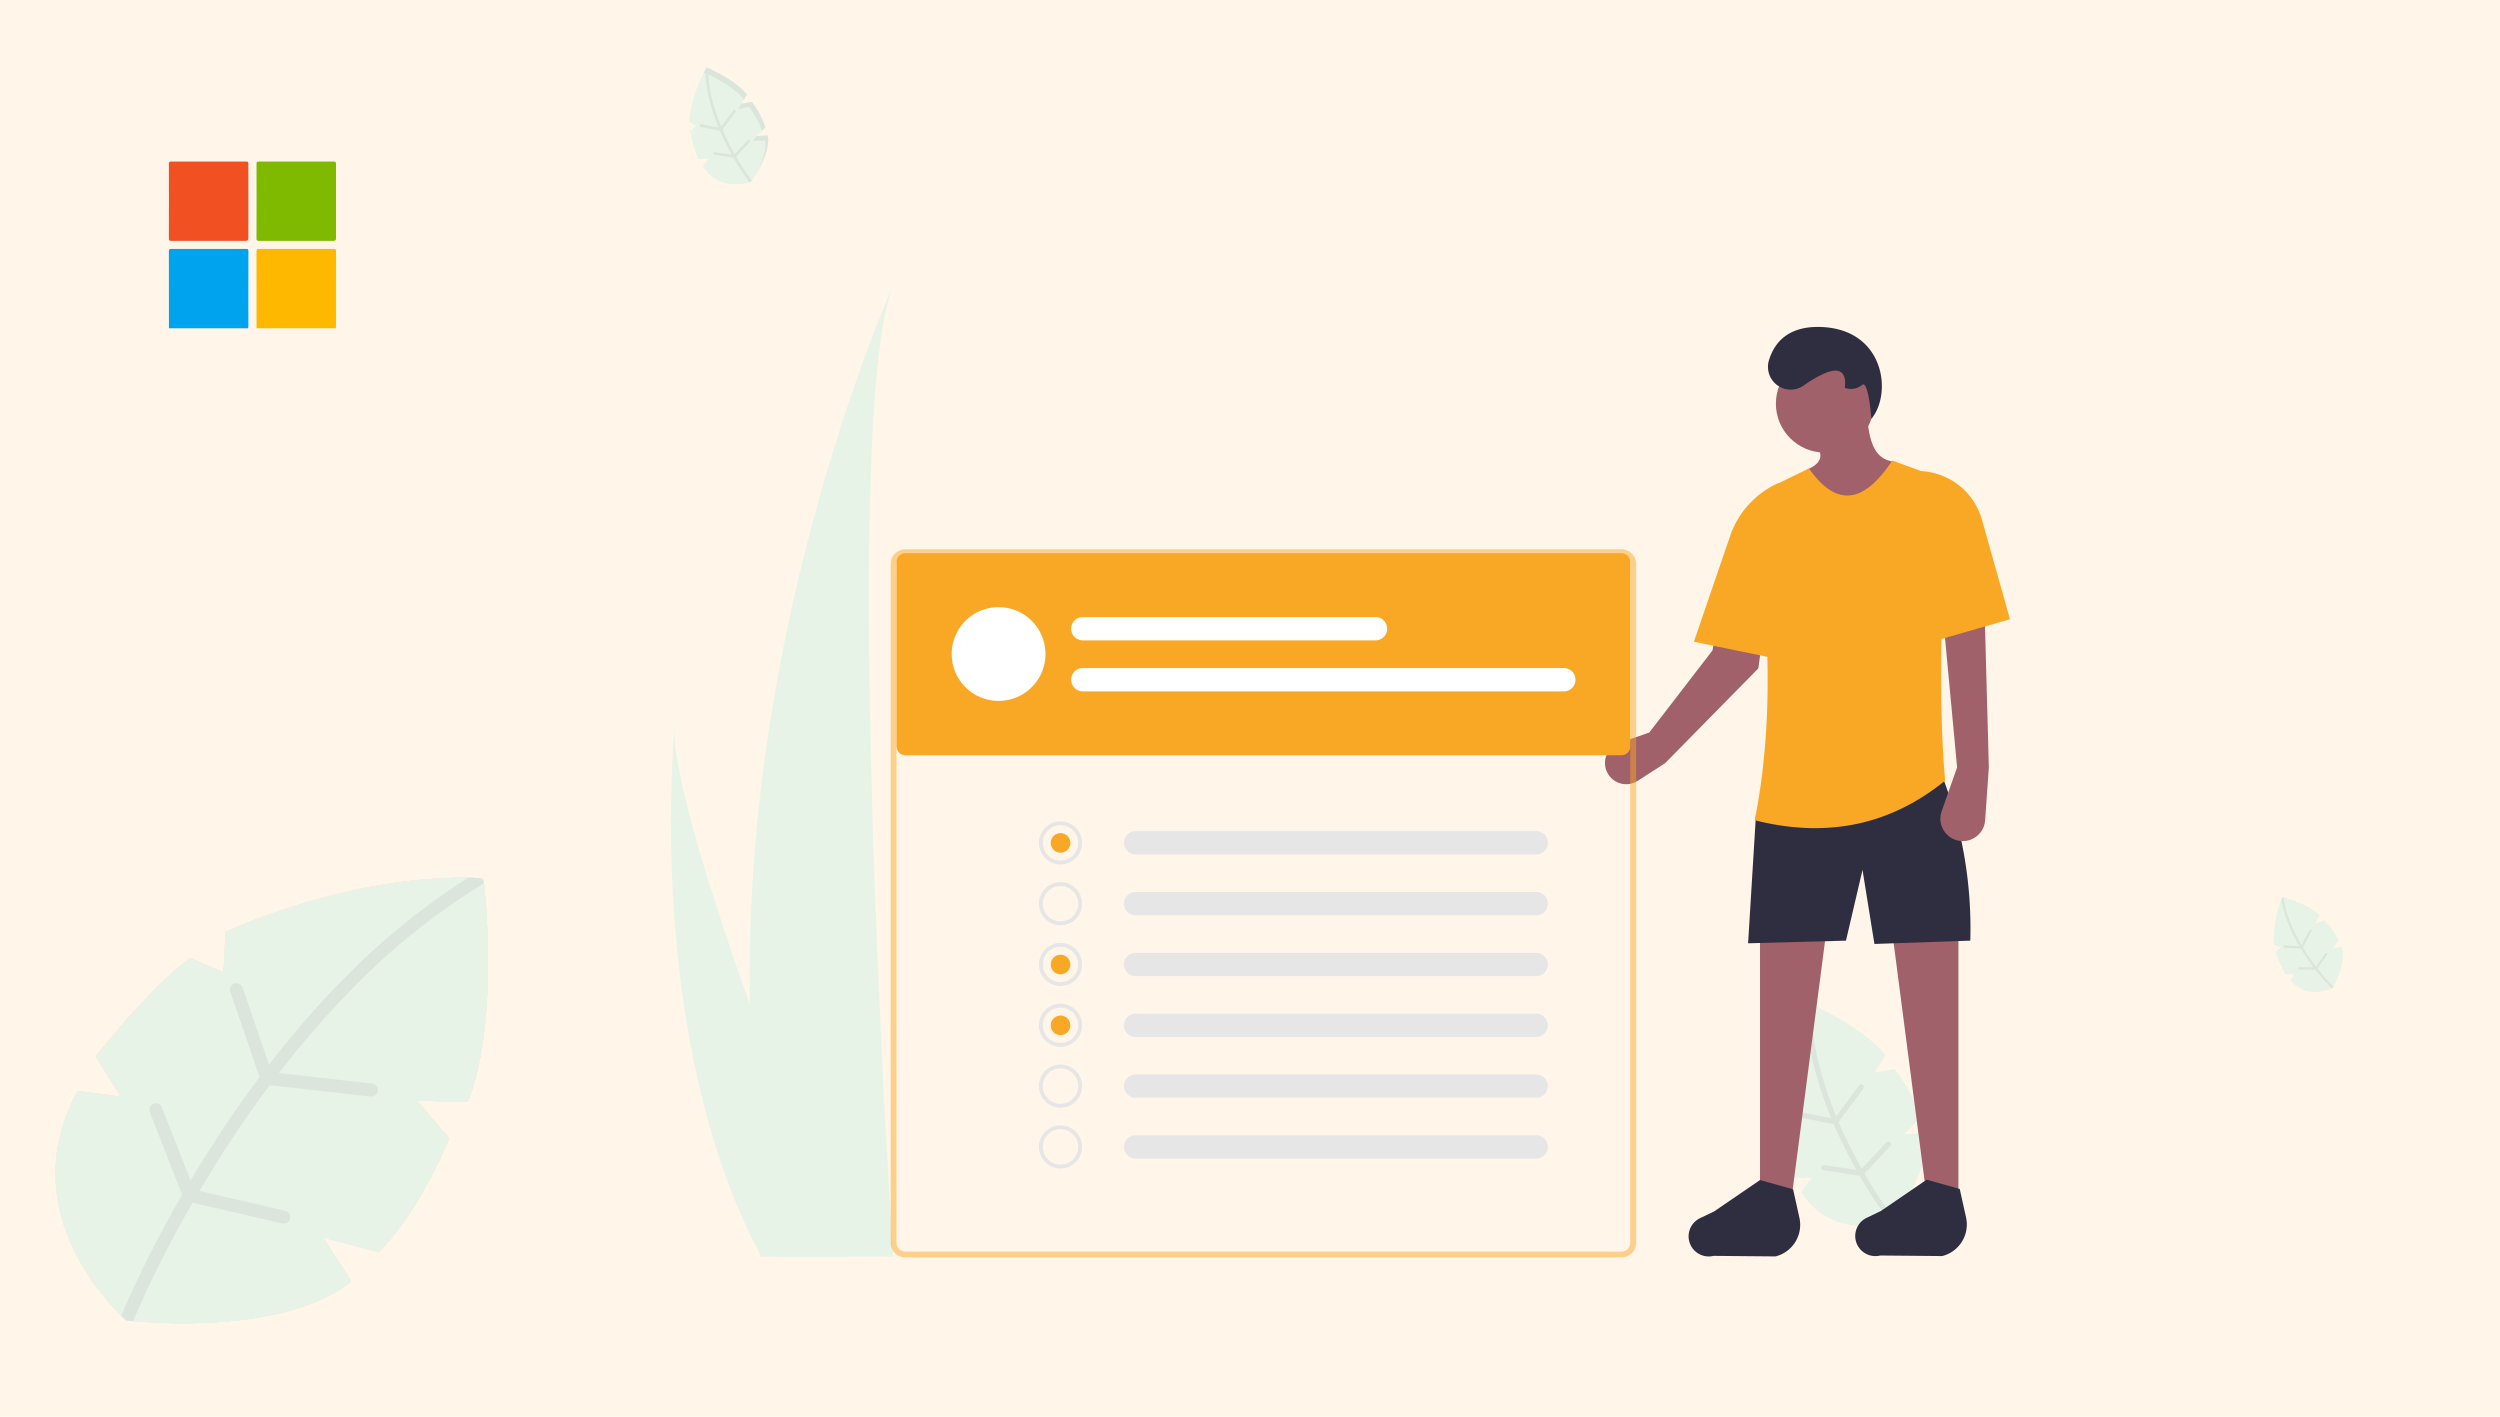 <?xml version="1.0" encoding="UTF-8"?> <svg xmlns="http://www.w3.org/2000/svg" width="450" height="255" viewBox="0 0 450 255"><g id="BI_AnalyticsMSBI_Support" data-name="BI &amp; AnalyticsMSBI Support" transform="translate(-1294 -5781)"><g id="Group_5048" data-name="Group 5048" transform="translate(56 5670)"><rect id="Rectangle_26" data-name="Rectangle 26" width="450" height="255" transform="translate(1238 111)" fill="#fff6e9"></rect><g id="leaf_2_" data-name="leaf (2)" transform="translate(1240.5 269)"><path id="Path_15379" data-name="Path 15379" d="M81.475,40.316l-8.925-.191,5.668,6.6a.311.311,0,0,1,.054.32C77.648,48.588,72.9,60,65.8,67.236a.315.315,0,0,1-.3.083l-9.854-2.582,4.941,7.68a.313.313,0,0,1-.07.417C47.487,82.953,20.237,79.67,20.237,79.67S-1.009,61.407,11.379,38.584a.314.314,0,0,1,.313-.162c.955.113,4.915.588,6.908.912a.313.313,0,0,0,.316-.475l-4.087-6.547a.311.311,0,0,1,.021-.361c1.259-1.559,10.784-13.245,16.836-17.413a.312.312,0,0,1,.3-.027l5.337,2.364a.313.313,0,0,0,.44-.271l.324-6.657a.311.311,0,0,1,.181-.269C40.392,8.7,61.829-.894,83.9.068a.7.7,0,0,1,.662.621c.425,3.864,2.523,25.734-2.79,39.427a.314.314,0,0,1-.3.2Z" transform="translate(0 0)" fill="#fee4cf"></path><path id="Path_15380" data-name="Path 15380" d="M81.479,40.322l-8.924-.191,5.668,6.6a.311.311,0,0,1,.054.32c-.624,1.548-5.369,12.961-12.47,20.195a.315.315,0,0,1-.3.083l-9.855-2.583,4.941,7.681a.314.314,0,0,1-.07.417C49.137,81.681,26.9,80.293,21.461,79.8c-.787-.072-1.221-.124-1.221-.124s-.343-.3-.917-.858C15.381,74.96.571,58.512,11.384,38.59a.315.315,0,0,1,.314-.163c.955.113,4.914.588,6.907.912a.313.313,0,0,0,.315-.475l-4.087-6.547a.311.311,0,0,1,.021-.361C16.113,30.4,25.639,18.712,31.691,14.544a.312.312,0,0,1,.3-.027l5.337,2.364a.314.314,0,0,0,.44-.271L38.1,9.953a.312.312,0,0,1,.181-.269c2.053-.946,22.184-9.956,43.48-9.67q1.072.012,2.147.06A.7.7,0,0,1,84.569.7c.011.1.022.208.034.33.493,4.646,2.354,25.752-2.824,39.1a.315.315,0,0,1-.3.2Z" transform="translate(-0.004 -0.006)" fill="#fee4cf"></path><g id="Group_4129" data-name="Group 4129" transform="translate(19.319 0.001)"><path id="Path_15381" data-name="Path 15381" d="M160.86,409.523l4.9,7.883a.314.314,0,0,1-.072.413c-7.23,5.618-18.843,7.107-27.747,7.319,9.054.211,23.948-.606,32.588-7.317a.313.313,0,0,0,.07-.417l-4.941-7.68-4.481-.677a.313.313,0,0,0-.313.475Z" transform="translate(-129.329 -344.988)" fill="#fee4cf"></path><path id="Path_15382" data-name="Path 15382" d="M360.577,256.745l5.224,6.078a.311.311,0,0,1,.053.32c-.6,1.487-5,12.066-11.631,19.308l3.7.97a.315.315,0,0,0,.3-.083c7.1-7.233,11.846-18.647,12.47-20.195a.311.311,0,0,0-.054-.32l-5.668-6.6h-4.162A.313.313,0,0,0,360.577,256.745Z" transform="translate(-311.745 -216.103)" fill="#fee4cf"></path><path id="Path_15383" data-name="Path 15383" d="M458.279.693a.7.7,0,0,0-.663-.623c-1.876-.082-3.747-.086-5.6-.027.253.008.505.016.758.027a.7.7,0,0,1,.664.622c.427,3.876,2.533,25.843-2.831,39.528l4.585.1a.314.314,0,0,0,.3-.2c5.313-13.692,3.216-35.559,2.79-39.426Z" transform="translate(-393.033 -0.003)" fill="#fee4cf"></path><path id="Path_15384" data-name="Path 15384" d="M128.092,37.082l-16.721-1.888A167.257,167.257,0,0,1,124.05,20.53a121.389,121.389,0,0,1,24.2-19.467c-.013-.122-.023-.232-.034-.33a.7.7,0,0,0-.663-.623q-1.074-.047-2.147-.06a125.391,125.391,0,0,0-23.062,18.861A169.524,169.524,0,0,0,109.577,33.67l-4.749-13.848a1.175,1.175,0,0,0-2.224.761l5.261,15.341q-3.78,5.046-7.374,10.526c-1.815,2.771-3.495,5.476-5.037,8.069L90.3,41.377a1.175,1.175,0,0,0-2.189.857L93.941,57.1a201.251,201.251,0,0,0-10.97,21.753c.574.562.917.858.917.858s.434.052,1.221.124a196.908,196.908,0,0,1,10.717-21.3l16.129,3.727a1.174,1.174,0,1,0,.53-2.288L97.064,56.412c1.644-2.787,3.452-5.714,5.422-8.718q3.521-5.371,7.232-10.322l18.11,2.044a1.175,1.175,0,1,0,.264-2.334Z" transform="translate(-82.971 -0.043)" fill="#fed4b3"></path></g></g><g id="leaf_2_2" data-name="leaf (2)" transform="translate(1240.5 269)"><path id="Path_15379-2" data-name="Path 15379" d="M81.475,40.316l-8.925-.191,5.668,6.6a.311.311,0,0,1,.054.32C77.648,48.588,72.9,60,65.8,67.236a.315.315,0,0,1-.3.083l-9.854-2.582,4.941,7.68a.313.313,0,0,1-.07.417C47.487,82.953,20.237,79.67,20.237,79.67S-1.009,61.407,11.379,38.584a.314.314,0,0,1,.313-.162c.955.113,4.915.588,6.908.912a.313.313,0,0,0,.316-.475l-4.087-6.547a.311.311,0,0,1,.021-.361c1.259-1.559,10.784-13.245,16.836-17.413a.312.312,0,0,1,.3-.027l5.337,2.364a.313.313,0,0,0,.44-.271l.324-6.657a.311.311,0,0,1,.181-.269C40.392,8.7,61.829-.894,83.9.068a.7.7,0,0,1,.662.621c.425,3.864,2.523,25.734-2.79,39.427a.314.314,0,0,1-.3.2Z" transform="translate(0 0)" fill="#fee4cf"></path><path id="Path_15380-2" data-name="Path 15380" d="M81.479,40.322l-8.924-.191,5.668,6.6a.311.311,0,0,1,.054.32c-.624,1.548-5.369,12.961-12.47,20.195a.315.315,0,0,1-.3.083l-9.855-2.583,4.941,7.681a.314.314,0,0,1-.07.417C49.137,81.681,26.9,80.293,21.461,79.8c-.787-.072-1.221-.124-1.221-.124s-.343-.3-.917-.858C15.381,74.96.571,58.512,11.384,38.59a.315.315,0,0,1,.314-.163c.955.113,4.914.588,6.907.912a.313.313,0,0,0,.315-.475l-4.087-6.547a.311.311,0,0,1,.021-.361C16.113,30.4,25.639,18.712,31.691,14.544a.312.312,0,0,1,.3-.027l5.337,2.364a.314.314,0,0,0,.44-.271L38.1,9.953a.312.312,0,0,1,.181-.269c2.053-.946,22.184-9.956,43.48-9.67q1.072.012,2.147.06A.7.7,0,0,1,84.569.7c.011.1.022.208.034.33.493,4.646,2.354,25.752-2.824,39.1a.315.315,0,0,1-.3.2Z" transform="translate(-0.004 -0.006)" fill="#fee4cf"></path><g id="Group_4129-2" data-name="Group 4129" transform="translate(19.319 0.001)"><path id="Path_15381-2" data-name="Path 15381" d="M160.86,409.523l4.9,7.883a.314.314,0,0,1-.072.413c-7.23,5.618-18.843,7.107-27.747,7.319,9.054.211,23.948-.606,32.588-7.317a.313.313,0,0,0,.07-.417l-4.941-7.68-4.481-.677a.313.313,0,0,0-.313.475Z" transform="translate(-129.329 -344.988)" fill="#fee4cf"></path><path id="Path_15382-2" data-name="Path 15382" d="M360.577,256.745l5.224,6.078a.311.311,0,0,1,.053.32c-.6,1.487-5,12.066-11.631,19.308l3.7.97a.315.315,0,0,0,.3-.083c7.1-7.233,11.846-18.647,12.47-20.195a.311.311,0,0,0-.054-.32l-5.668-6.6h-4.162A.313.313,0,0,0,360.577,256.745Z" transform="translate(-311.745 -216.103)" fill="#fee4cf"></path><path id="Path_15383-2" data-name="Path 15383" d="M458.279.693a.7.7,0,0,0-.663-.623c-1.876-.082-3.747-.086-5.6-.027.253.008.505.016.758.027a.7.7,0,0,1,.664.622c.427,3.876,2.533,25.843-2.831,39.528l4.585.1a.314.314,0,0,0,.3-.2c5.313-13.692,3.216-35.559,2.79-39.426Z" transform="translate(-393.033 -0.003)" fill="#fee4cf"></path><path id="Path_15384-2" data-name="Path 15384" d="M128.092,37.082l-16.721-1.888A167.257,167.257,0,0,1,124.05,20.53a121.389,121.389,0,0,1,24.2-19.467c-.013-.122-.023-.232-.034-.33a.7.7,0,0,0-.663-.623q-1.074-.047-2.147-.06a125.391,125.391,0,0,0-23.062,18.861A169.524,169.524,0,0,0,109.577,33.67l-4.749-13.848a1.175,1.175,0,0,0-2.224.761l5.261,15.341q-3.78,5.046-7.374,10.526c-1.815,2.771-3.495,5.476-5.037,8.069L90.3,41.377a1.175,1.175,0,0,0-2.189.857L93.941,57.1a201.251,201.251,0,0,0-10.97,21.753c.574.562.917.858.917.858s.434.052,1.221.124a196.908,196.908,0,0,1,10.717-21.3l16.129,3.727a1.174,1.174,0,1,0,.53-2.288L97.064,56.412c1.644-2.787,3.452-5.714,5.422-8.718q3.521-5.371,7.232-10.322l18.11,2.044a1.175,1.175,0,1,0,.264-2.334Z" transform="translate(-82.971 -0.043)" fill="#fed4b3"></path></g></g><g id="leaf_2_3" data-name="leaf (2)" transform="translate(1240.5 269)"><path id="Path_15379-3" data-name="Path 15379" d="M81.475,40.316l-8.925-.191,5.668,6.6a.311.311,0,0,1,.054.32C77.648,48.588,72.9,60,65.8,67.236a.315.315,0,0,1-.3.083l-9.854-2.582,4.941,7.68a.313.313,0,0,1-.07.417C47.487,82.953,20.237,79.67,20.237,79.67S-1.009,61.407,11.379,38.584a.314.314,0,0,1,.313-.162c.955.113,4.915.588,6.908.912a.313.313,0,0,0,.316-.475l-4.087-6.547a.311.311,0,0,1,.021-.361c1.259-1.559,10.784-13.245,16.836-17.413a.312.312,0,0,1,.3-.027l5.337,2.364a.313.313,0,0,0,.44-.271l.324-6.657a.311.311,0,0,1,.181-.269C40.392,8.7,61.829-.894,83.9.068a.7.7,0,0,1,.662.621c.425,3.864,2.523,25.734-2.79,39.427a.314.314,0,0,1-.3.2Z" transform="translate(0 0)" fill="#e8f3e8"></path><path id="Path_15380-3" data-name="Path 15380" d="M81.479,40.322l-8.924-.191,5.668,6.6a.311.311,0,0,1,.054.32c-.624,1.548-5.369,12.961-12.47,20.195a.315.315,0,0,1-.3.083l-9.855-2.583,4.941,7.681a.314.314,0,0,1-.07.417C49.137,81.681,26.9,80.293,21.461,79.8c-.787-.072-1.221-.124-1.221-.124s-.343-.3-.917-.858C15.381,74.96.571,58.512,11.384,38.59a.315.315,0,0,1,.314-.163c.955.113,4.914.588,6.907.912a.313.313,0,0,0,.315-.475l-4.087-6.547a.311.311,0,0,1,.021-.361C16.113,30.4,25.639,18.712,31.691,14.544a.312.312,0,0,1,.3-.027l5.337,2.364a.314.314,0,0,0,.44-.271L38.1,9.953a.312.312,0,0,1,.181-.269c2.053-.946,22.184-9.956,43.48-9.67q1.072.012,2.147.06A.7.7,0,0,1,84.569.7c.011.1.022.208.034.33.493,4.646,2.354,25.752-2.824,39.1a.315.315,0,0,1-.3.2Z" transform="translate(-0.004 -0.006)" fill="#e8f3e8"></path><g id="Group_4129-3" data-name="Group 4129" transform="translate(19.319 0.001)"><path id="Path_15381-3" data-name="Path 15381" d="M160.86,409.523l4.9,7.883a.314.314,0,0,1-.072.413c-7.23,5.618-18.843,7.107-27.747,7.319,9.054.211,23.948-.606,32.588-7.317a.313.313,0,0,0,.07-.417l-4.941-7.68-4.481-.677a.313.313,0,0,0-.313.475Z" transform="translate(-129.329 -344.988)" fill="#e8f3e8"></path><path id="Path_15382-3" data-name="Path 15382" d="M360.577,256.745l5.224,6.078a.311.311,0,0,1,.053.32c-.6,1.487-5,12.066-11.631,19.308l3.7.97a.315.315,0,0,0,.3-.083c7.1-7.233,11.846-18.647,12.47-20.195a.311.311,0,0,0-.054-.32l-5.668-6.6h-4.162A.313.313,0,0,0,360.577,256.745Z" transform="translate(-311.745 -216.103)" fill="#e8f3e8"></path><path id="Path_15383-3" data-name="Path 15383" d="M458.279.693a.7.7,0,0,0-.663-.623c-1.876-.082-3.747-.086-5.6-.027.253.008.505.016.758.027a.7.7,0,0,1,.664.622c.427,3.876,2.533,25.843-2.831,39.528l4.585.1a.314.314,0,0,0,.3-.2c5.313-13.692,3.216-35.559,2.79-39.426Z" transform="translate(-393.033 -0.003)" fill="#e8f3e8"></path><path id="Path_15384-3" data-name="Path 15384" d="M128.092,37.082l-16.721-1.888A167.257,167.257,0,0,1,124.05,20.53a121.389,121.389,0,0,1,24.2-19.467c-.013-.122-.023-.232-.034-.33a.7.7,0,0,0-.663-.623q-1.074-.047-2.147-.06a125.391,125.391,0,0,0-23.062,18.861A169.524,169.524,0,0,0,109.577,33.67l-4.749-13.848a1.175,1.175,0,0,0-2.224.761l5.261,15.341q-3.78,5.046-7.374,10.526c-1.815,2.771-3.495,5.476-5.037,8.069L90.3,41.377a1.175,1.175,0,0,0-2.189.857L93.941,57.1a201.251,201.251,0,0,0-10.97,21.753c.574.562.917.858.917.858s.434.052,1.221.124a196.908,196.908,0,0,1,10.717-21.3l16.129,3.727a1.174,1.174,0,1,0,.53-2.288L97.064,56.412c1.644-2.787,3.452-5.714,5.422-8.718q3.521-5.371,7.232-10.322l18.11,2.044a1.175,1.175,0,1,0,.264-2.334Z" transform="translate(-82.971 -0.043)" fill="#dce5dc"></path></g></g><g id="leaf_2_4" data-name="leaf (2)" transform="translate(1640.761 292.457) rotate(-68)"><path id="Path_15379-4" data-name="Path 15379" d="M20.992,7.353l-1.628-.035,1.034,1.2a.057.057,0,0,1,.01.058,12.744,12.744,0,0,1-2.274,3.683.057.057,0,0,1-.056.015l-1.8-.471.9,1.4a.057.057,0,0,1-.013.076c-2.376,1.846-7.346,1.247-7.346,1.247S5.948,11.2,8.208,7.037a.057.057,0,0,1,.057-.03c.174.021.9.107,1.26.166a.057.057,0,0,0,.058-.087L8.837,5.893a.057.057,0,0,1,0-.066,21.331,21.331,0,0,1,3.071-3.176.057.057,0,0,1,.055,0l.973.431a.057.057,0,0,0,.08-.049l.059-1.214a.057.057,0,0,1,.033-.049A20.166,20.166,0,0,1,21.435.013a.127.127,0,0,1,.121.113c.078.7.46,4.694-.509,7.191a.057.057,0,0,1-.055.036Z" transform="translate(0 0)" fill="#e8f3e8"></path><path id="Path_15380-4" data-name="Path 15380" d="M21,7.36l-1.628-.035,1.034,1.2a.057.057,0,0,1,.01.058,12.75,12.75,0,0,1-2.274,3.683.057.057,0,0,1-.056.015l-1.8-.471.9,1.4a.057.057,0,0,1-.013.076C15.1,14.9,11.042,14.65,10.05,14.56c-.144-.013-.223-.023-.223-.023s-.063-.054-.167-.157c-.719-.7-3.42-3.7-1.448-7.337a.057.057,0,0,1,.057-.03c.174.021.9.107,1.26.166a.057.057,0,0,0,.058-.087L8.841,5.9a.057.057,0,0,1,0-.066,21.336,21.336,0,0,1,3.071-3.176.057.057,0,0,1,.055,0l.973.431a.057.057,0,0,0,.08-.049l.059-1.214a.057.057,0,0,1,.033-.049A20.461,20.461,0,0,1,21.048.008q.2,0,.392.011a.127.127,0,0,1,.121.114c0,.018,0,.038.006.06.09.847.429,4.7-.515,7.13A.057.057,0,0,1,21,7.36Z" transform="translate(-0.004 -0.007)" fill="#e8f3e8"></path><g id="Group_4129-4" data-name="Group 4129" transform="translate(9.656 0)"><path id="Path_15381-4" data-name="Path 15381" d="M142.118,409.131l.893,1.438a.057.057,0,0,1-.013.075,9.047,9.047,0,0,1-5.061,1.335c1.651.038,4.368-.111,5.944-1.334a.057.057,0,0,0,.013-.076l-.9-1.4-.817-.123A.057.057,0,0,0,142.118,409.131Z" transform="translate(-136.367 -397.361)" fill="#e8f3e8"></path><path id="Path_15382-4" data-name="Path 15382" d="M355.382,256.322l.953,1.109a.057.057,0,0,1,.01.058,13.124,13.124,0,0,1-2.121,3.522l.675.177a.057.057,0,0,0,.056-.015,12.744,12.744,0,0,0,2.274-3.683.057.057,0,0,0-.01-.058l-1.034-1.2h-.759A.057.057,0,0,0,355.382,256.322Z" transform="translate(-346.476 -248.91)" fill="#e8f3e8"></path><path id="Path_15383-4" data-name="Path 15383" d="M452,.129a.128.128,0,0,0-.121-.114c-.342-.015-.683-.016-1.022,0l.138,0a.127.127,0,0,1,.121.113c.078.707.462,4.713-.516,7.209l.836.018a.057.057,0,0,0,.055-.036c.969-2.5.587-6.485.509-7.191Z" transform="translate(-440.104 -0.003)" fill="#e8f3e8"></path><path id="Path_15384-4" data-name="Path 15384" d="M91.2,6.8l-3.05-.344a30.506,30.506,0,0,1,2.313-2.675A22.14,22.14,0,0,1,94.877.235c0-.022,0-.042-.006-.06A.127.127,0,0,0,94.75.061q-.2-.009-.392-.011a22.87,22.87,0,0,0-4.206,3.44,30.919,30.919,0,0,0-2.329,2.692l-.866-2.526a.214.214,0,0,0-.406.139l.959,2.8q-.689.92-1.345,1.92c-.331.505-.637,1-.919,1.472l-.94-2.4a.214.214,0,0,0-.4.156l1.063,2.712a36.7,36.7,0,0,0-2,3.967c.1.1.167.157.167.157s.079.009.223.023a35.914,35.914,0,0,1,1.955-3.885l2.942.68a.214.214,0,1,0,.1-.417l-2.813-.65c.3-.508.63-1.042.989-1.59q.642-.98,1.319-1.883l3.3.373A.214.214,0,1,0,91.2,6.8Z" transform="translate(-82.971 -0.049)" fill="#dce5dc"></path></g></g><g id="leaf_2_5" data-name="leaf (2)" transform="translate(1544.017 325.518) rotate(-60)"><path id="Path_15379-5" data-name="Path 15379" d="M37.874,16.554l-3.665-.078,2.327,2.708a.128.128,0,0,1,.022.131,28.69,28.69,0,0,1-5.12,8.292.129.129,0,0,1-.125.034l-4.046-1.06L29.3,29.734a.129.129,0,0,1-.029.171C23.919,34.06,12.73,32.713,12.73,32.713s-8.723-7.5-3.637-16.87a.129.129,0,0,1,.129-.067c.392.046,2.018.241,2.836.374a.129.129,0,0,0,.13-.2l-1.678-2.688a.128.128,0,0,1,.009-.148c.517-.64,4.428-5.438,6.913-7.15a.128.128,0,0,1,.125-.011l2.191.971a.129.129,0,0,0,.181-.111l.133-2.733a.128.128,0,0,1,.074-.11c.87-.4,9.672-4.341,18.736-3.946a.286.286,0,0,1,.272.255C39.318,1.87,40.179,10.849,38,16.472a.129.129,0,0,1-.123.082Z" transform="translate(0 0)" fill="#e8f3e8"></path><path id="Path_15380-5" data-name="Path 15380" d="M37.878,16.561l-3.664-.078,2.327,2.708a.128.128,0,0,1,.022.131,28.7,28.7,0,0,1-5.12,8.292.129.129,0,0,1-.125.034l-4.046-1.061L29.3,29.741a.129.129,0,0,1-.029.171c-4.673,3.63-13.8,3.06-16.037,2.858-.323-.03-.5-.051-.5-.051s-.141-.122-.376-.352c-1.619-1.584-7.7-8.338-3.26-16.518a.129.129,0,0,1,.129-.067c.392.047,2.018.242,2.836.374a.129.129,0,0,0,.13-.2l-1.678-2.688a.128.128,0,0,1,.009-.148c.517-.64,4.428-5.438,6.913-7.149a.128.128,0,0,1,.125-.011l2.191.971a.129.129,0,0,0,.181-.111l.133-2.733a.128.128,0,0,1,.074-.11c.843-.388,9.109-4.088,17.853-3.97q.44,0,.882.024a.287.287,0,0,1,.272.256c0,.041.009.086.014.136.2,1.908.967,10.574-1.16,16.053a.129.129,0,0,1-.123.082Z" transform="translate(-0.004 -0.007)" fill="#e8f3e8"></path><g id="Group_4129-5" data-name="Group 4129" transform="translate(12.353 0)"><path id="Path_15381-5" data-name="Path 15381" d="M147.349,409.241l2.011,3.237a.129.129,0,0,1-.03.17c-2.969,2.307-7.737,2.918-11.393,3.005,3.717.087,9.833-.249,13.38-3a.129.129,0,0,0,.029-.171l-2.029-3.153-1.84-.278a.129.129,0,0,0-.129.2Z" transform="translate(-134.403 -382.743)" fill="#e8f3e8"></path><path id="Path_15382-5" data-name="Path 15382" d="M356.832,256.44l2.145,2.5a.128.128,0,0,1,.022.131A29.546,29.546,0,0,1,354.223,267l1.52.4a.129.129,0,0,0,.125-.034,28.688,28.688,0,0,0,5.12-8.292.128.128,0,0,0-.022-.131l-2.327-2.708h-1.709A.129.129,0,0,0,356.832,256.44Z" transform="translate(-336.782 -239.753)" fill="#e8f3e8"></path><path id="Path_15383-5" data-name="Path 15383" d="M453.755.287a.287.287,0,0,0-.272-.256c-.77-.034-1.539-.035-2.3-.011l.311.011a.287.287,0,0,1,.272.255c.175,1.591,1.04,10.611-1.162,16.23l1.883.04a.129.129,0,0,0,.123-.082c2.181-5.622,1.32-14.6,1.146-16.188Z" transform="translate(-426.965 -0.003)" fill="#e8f3e8"></path><path id="Path_15384-5" data-name="Path 15384" d="M101.5,15.255l-6.866-.775a68.672,68.672,0,0,1,5.206-6.021A49.842,49.842,0,0,1,109.775.466c-.005-.05-.01-.1-.014-.136a.287.287,0,0,0-.272-.256q-.441-.019-.882-.024a51.484,51.484,0,0,0-9.469,7.744,69.6,69.6,0,0,0-5.242,6.06l-1.95-5.686a.483.483,0,0,0-.913.313l2.16,6.3Q91.64,16.852,90.164,19.1c-.745,1.138-1.435,2.248-2.068,3.313l-2.116-5.4a.483.483,0,0,0-.9.352l2.394,6.1a82.635,82.635,0,0,0-4.5,8.932c.236.231.376.352.376.352s.178.021.5.051a80.849,80.849,0,0,1,4.4-8.746l6.623,1.53a.482.482,0,1,0,.218-.94l-6.332-1.463c.675-1.144,1.417-2.346,2.226-3.58q1.446-2.205,2.969-4.238l7.436.839a.482.482,0,1,0,.108-.958Z" transform="translate(-82.971 -0.047)" fill="#dce5dc"></path></g></g><g id="leaf_2_6" data-name="leaf (2)" transform="translate(1353.195 144) rotate(-60)"><path id="Path_15379-6" data-name="Path 15379" d="M23.42,8.676,21.5,8.635l1.22,1.419a.067.067,0,0,1,.012.069,15.037,15.037,0,0,1-2.683,4.346.068.068,0,0,1-.066.018l-2.121-.556,1.063,1.653a.067.067,0,0,1-.015.09c-2.8,2.178-8.668,1.471-8.668,1.471S5.669,13.215,8.335,8.3A.068.068,0,0,1,8.4,8.269c.205.024,1.058.127,1.487.2a.067.067,0,0,0,.068-.1L9.077,6.954a.067.067,0,0,1,0-.078,25.169,25.169,0,0,1,3.623-3.747.067.067,0,0,1,.065-.006l1.149.509a.067.067,0,0,0,.095-.058l.07-1.433a.067.067,0,0,1,.039-.058A23.794,23.794,0,0,1,23.942.015a.15.15,0,0,1,.142.134c.092.832.543,5.538-.6,8.485a.068.068,0,0,1-.065.043Z" transform="translate(0 0)" fill="#e8f3e8"></path><path id="Path_15380-6" data-name="Path 15380" d="M23.424,8.683,21.5,8.642l1.22,1.419a.067.067,0,0,1,.012.069,15.045,15.045,0,0,1-2.684,4.346.068.068,0,0,1-.066.018l-2.121-.556,1.063,1.653a.067.067,0,0,1-.015.09c-2.449,1.9-7.235,1.6-8.405,1.5-.169-.016-.263-.027-.263-.027s-.074-.064-.2-.185C9.2,16.137,6.013,12.6,8.34,8.31a.068.068,0,0,1,.067-.035c.206.024,1.058.127,1.486.2a.067.067,0,0,0,.068-.1L9.082,6.961a.067.067,0,0,1,0-.078A25.175,25.175,0,0,1,12.71,3.136a.067.067,0,0,1,.065-.006l1.149.509a.067.067,0,0,0,.095-.058l.07-1.433a.067.067,0,0,1,.039-.058A24.142,24.142,0,0,1,23.484.009q.231,0,.462.013a.15.15,0,0,1,.143.134c0,.021,0,.045.007.071.106,1,.507,5.542-.608,8.413a.068.068,0,0,1-.065.043Z" transform="translate(-0.004 -0.007)" fill="#e8f3e8"></path><g id="Group_4129-6" data-name="Group 4129" transform="translate(10.044 0)"><path id="Path_15381-6" data-name="Path 15381" d="M142.87,409.147l1.054,1.7a.067.067,0,0,1-.016.089c-1.556,1.209-4.055,1.529-5.971,1.575,1.948.045,5.154-.13,7.013-1.575a.067.067,0,0,0,.015-.09L143.9,409.19l-.964-.146a.067.067,0,0,0-.067.1Z" transform="translate(-136.085 -395.259)" fill="#dce5dc"></path><path id="Path_15382-6" data-name="Path 15382" d="M355.59,256.339l1.124,1.308a.067.067,0,0,1,.012.069,15.486,15.486,0,0,1-2.5,4.155l.8.209a.068.068,0,0,0,.066-.018,15.036,15.036,0,0,0,2.683-4.346.067.067,0,0,0-.012-.069l-1.22-1.419h-.9A.067.067,0,0,0,355.59,256.339Z" transform="translate(-345.082 -247.593)" fill="#dce5dc"></path><path id="Path_15383-6" data-name="Path 15383" d="M452.256.152a.15.15,0,0,0-.143-.134c-.4-.018-.806-.019-1.206-.006l.163.006a.15.15,0,0,1,.143.134c.092.834.545,5.561-.609,8.506l.987.021a.067.067,0,0,0,.065-.043c1.143-2.946.692-7.652.6-8.485Z" transform="translate(-438.215 -0.003)" fill="#dce5dc"></path><path id="Path_15384-6" data-name="Path 15384" d="M92.681,8.019l-3.6-.406a35.993,35.993,0,0,1,2.729-3.156A26.123,26.123,0,0,1,97.019.268c0-.026-.005-.05-.007-.071a.15.15,0,0,0-.143-.134q-.231-.01-.462-.013a26.984,26.984,0,0,0-4.963,4.059A36.479,36.479,0,0,0,88.7,7.285L87.675,4.3a.253.253,0,0,0-.479.164l1.132,3.3q-.813,1.086-1.587,2.265c-.391.6-.752,1.178-1.084,1.737L84.548,8.944a.253.253,0,0,0-.471.184l1.255,3.2a43.311,43.311,0,0,0-2.361,4.681c.123.121.2.185.2.185s.093.011.263.027a42.373,42.373,0,0,1,2.306-4.584l3.471.8a.253.253,0,1,0,.114-.492L86,12.179c.354-.6.743-1.23,1.167-1.876q.758-1.156,1.556-2.221l3.9.44a.253.253,0,1,0,.057-.5Z" transform="translate(-82.971 -0.048)" fill="#dce5dc"></path></g></g></g><g id="nbp0Hf.tif" transform="translate(-2640.104 4447.868)"><g id="Group_4990" data-name="Group 4990" transform="translate(3964.504 1362.206)"><path id="Path_18011" data-name="Path 18011" d="M3964.513,1369.352c0,2.236.007,4.472-.008,6.708,0,.332.08.426.421.425q6.7-.018,13.407,0c.372,0,.487-.1.485-.477q-.019-6.686,0-13.373c0-.327-.071-.429-.418-.428q-6.746.019-13.493,0c-.314,0-.405.067-.4.394C3964.521,1364.851,3964.513,1367.1,3964.513,1369.352Zm15.769-.043c0,2.25.007,4.5-.008,6.751,0,.332.08.425.421.425q6.7-.018,13.408,0c.373,0,.486-.1.485-.477q-.019-6.687,0-13.374c0-.327-.072-.428-.418-.427q-6.747.019-13.494,0c-.314,0-.4.067-.4.394C3980.29,1364.836,3980.282,1367.073,3980.282,1369.309Z" transform="translate(-3964.505 -1362.206)" fill="#fefefe"></path><path id="Path_18012" data-name="Path 18012" d="M3964.512,1559.864q0-6.92-.009-13.839c0-.351.079-.446.44-.445q6.724.02,13.447,0c.328,0,.43.073.429.418q-.018,6.706-.007,13.413a.917.917,0,0,1-.073.453Z" transform="translate(-3964.504 -1529.851)" fill="#00a3ee"></path><path id="Path_18013" data-name="Path 18013" d="M4148.361,1559.864q0-6.92-.008-13.839c0-.351.079-.447.44-.445q6.724.02,13.446,0c.329,0,.43.073.429.418q-.018,6.706-.007,13.412a.926.926,0,0,1-.073.453Z" transform="translate(-4132.583 -1529.851)" fill="#feb800"></path><path id="Path_18014" data-name="Path 18014" d="M3964.513,1369.352c0-2.25.008-4.5-.008-6.751,0-.327.089-.395.4-.394q6.746.016,13.493,0c.347,0,.419.1.418.428q-.016,6.687,0,13.373c0,.381-.114.478-.485.477q-6.7-.018-13.407,0c-.342,0-.424-.093-.421-.425C3964.52,1373.824,3964.513,1371.588,3964.513,1369.352Z" transform="translate(-3964.505 -1362.206)" fill="#f15022"></path><path id="Path_18015" data-name="Path 18015" d="M4148.361,1369.309c0-2.236.007-4.472-.008-6.708,0-.326.088-.394.4-.394q6.747.016,13.494,0c.346,0,.418.1.417.427q-.015,6.687,0,13.374c0,.381-.113.478-.486.477q-6.7-.018-13.408,0c-.342,0-.424-.092-.421-.425C4148.368,1373.81,4148.361,1371.559,4148.361,1369.309Z" transform="translate(-4132.583 -1362.206)" fill="#7fb900"></path></g></g><g id="undraw_preferences_popup_wbfw_1_" data-name="undraw_preferences_popup_wbfw (1)" transform="translate(1401.716 5832.08)"><path id="Path_18500" data-name="Path 18500" d="M293.611,331.576a217.716,217.716,0,0,0,5.4,44.329c.075.333.154.661.233.994h20.137c-.021-.3-.043-.631-.064-.994-1.343-21.429-9.084-151.851.172-174.155C318.675,203.559,292.05,263.487,293.611,331.576Z" transform="translate(-266.321 -201.75)" fill="#e8f3e8"></path><path id="Path_18501" data-name="Path 18501" d="M269.135,521.643c.168.333.344.666.523.994h15.106c-.115-.283-.247-.616-.4-.994-2.5-6.253-9.882-24.948-16.739-44.329-7.369-20.827-14.129-42.445-13.559-50.269C253.89,428.809,248.791,482.6,269.135,521.643Z" transform="translate(-240.334 -347.488)" fill="#e8f3e8"></path><path id="Path_18502" data-name="Path 18502" d="M759.75,322.655l-1.268,9.757-.766,5.922-.572,4.4-16.8,17.084-4.922,3.167a3.819,3.819,0,1,1-3.319-6.819l5.4-1.875,11.378-14.778.519-2.889,6.787-22.851c.692-1.158,1.158,3.065,2.119,2.119.286.318,2.218-3.517,2.472-3.178C763.147,315.864,760.269,318.651,759.75,322.655Z" transform="translate(-548.352 -273.514)" fill="#a0616a"></path><path id="Path_18503" data-name="Path 18503" d="M597.294,381.963h-5.237V331.017l11.9-.238Z" transform="translate(-382.969 -213.973)" fill="#a0616a"></path><path id="Path_18504" data-name="Path 18504" d="M666.139,381.963h5.238V331.017l-11.9-.238Z" transform="translate(-426.58 -213.973)" fill="#a0616a"></path><circle id="Ellipse_894" data-name="Ellipse 894" cx="8.808" cy="8.808" r="8.808" transform="translate(211.944 12.771)" fill="#a0616a"></circle><path id="Path_18505" data-name="Path 18505" d="M850.919,280.276l-1.428,8.57-16.664.952V279.474c3.438-1.478,2.664-3.637,0-6.1l10.713-3.095c.4,3.547,1.032,6.847,3.985,7.648a5.918,5.918,0,0,1,3.251,2.156Z" transform="translate(-615.169 -246.079)" fill="#a0616a"></path><path id="Path_18506" data-name="Path 18506" d="M842.484,480.316l-17.26.6-2.143-13.332-2.976,12.736-17.617.476,1.428-23.33,33.091-7.856A76.494,76.494,0,0,1,842.484,480.316Z" transform="translate(-595.545 -362.082)" fill="#2f2e41"></path><path id="Path_18507" data-name="Path 18507" d="M787.787,672.35l-11.144-.1a3.622,3.622,0,0,1-4.491-3.516h0a3.622,3.622,0,0,1,2.052-3.264l2.542-1.223,8.261-5.646,5.952,1.667,1.14,5.129A5.857,5.857,0,0,1,787.787,672.35Z" transform="translate(-575.92 -497.274)" fill="#2f2e41"></path><path id="Path_18508" data-name="Path 18508" d="M872.732,672.171l-11.144-.1a3.622,3.622,0,0,1-4.492-3.516h0a3.622,3.622,0,0,1,2.052-3.264l2.542-1.223,8.261-5.646,5.952,1.666,1.14,5.13A5.856,5.856,0,0,1,872.732,672.171Z" transform="translate(-630.869 -497.159)" fill="#2f2e41"></path><path id="Path_18509" data-name="Path 18509" d="M819.018,234.3a4.092,4.092,0,0,1-6.24-4.578c.95-3.08,3.345-6.088,9.1-5.971,11.665.238,13.172,11.916,9.324,16.552,0,0-.515-7.267-1.706-6.077a3.164,3.164,0,0,1-3.095.476s.952-4.523-3.571-2.619A20.688,20.688,0,0,0,819.018,234.3Z" transform="translate(-602.075 -215.981)" fill="#2f2e41"></path><path id="Path_18510" data-name="Path 18510" d="M840.141,349.462C830.6,357.2,819.32,359.99,805.86,356.6c3.42-17.23,2.762-35.546,0-54.424a6.625,6.625,0,0,1,3.721-5.955l6.04-2.946c5.361,7.615,10.295,5.672,15-1.428l6.664,2.438a4.7,4.7,0,0,1,3.082,4.43C839.456,317.873,838.9,336.088,840.141,349.462Z" transform="translate(-597.725 -260.034)" fill="#f9a826"></path><path id="Path_18511" data-name="Path 18511" d="M791.037,335.211l-2.97-.611-1.038-.215-8.32-1.713-3.86-.795,6.529-19.055a16.148,16.148,0,0,1,8.7-9.513v.053Z" transform="translate(-577.666 -267.447)" fill="#f9a826"></path><path id="Path_18512" data-name="Path 18512" d="M903.5,400.286l-2.78,7.9a4.032,4.032,0,0,0,3.494,5.358h0a4.032,4.032,0,0,0,4.331-3.738l.668-9.521L908.5,374.1l-7.38.714Z" transform="translate(-658.938 -313.239)" fill="#a0616a"></path><path id="Path_18513" data-name="Path 18513" d="M906.755,323.907l-15.712,4.523-.238-31.186h0a12.015,12.015,0,0,1,10.9,8.738Z" transform="translate(-652.674 -263.523)" fill="#f9a826"></path><path id="Path_18514" data-name="Path 18514" d="M370,339.076a1.591,1.591,0,0,0-1.589,1.589v33.194A1.591,1.591,0,0,0,370,375.448h128.89a1.591,1.591,0,0,0,1.589-1.589V340.665a1.591,1.591,0,0,0-1.589-1.589Z" transform="translate(-314.75 -290.583)" fill="#f9a826"></path><path id="Path_18515" data-name="Path 18515" d="M496.95,464.554H368.06a2.651,2.651,0,0,1-2.648-2.648V339.725a2.651,2.651,0,0,1,2.648-2.648H496.95a2.651,2.651,0,0,1,2.648,2.648V461.905A2.651,2.651,0,0,1,496.95,464.554ZM368.06,338.136a1.591,1.591,0,0,0-1.589,1.589V461.905a1.591,1.591,0,0,0,1.589,1.589H496.95a1.591,1.591,0,0,0,1.589-1.589V339.725a1.591,1.591,0,0,0-1.589-1.589Z" transform="translate(-312.809 -289.289)" fill="#f9a826" opacity="0.474"></path><path id="Path_40" data-name="Path 40" d="M486.425,480.772a2.1,2.1,0,1,0,0,4.2h72.067a2.1,2.1,0,1,0,.069-4.2H486.425Z" transform="translate(-389.731 -382.243)" fill="#e6e6e6"></path><path id="Path_40-2" data-name="Path 40" d="M486.425,511.772a2.1,2.1,0,1,0,0,4.2h72.067a2.1,2.1,0,1,0,.069-4.2H486.425Z" transform="translate(-389.731 -402.296)" fill="#e6e6e6"></path><path id="Path_40-3" data-name="Path 40" d="M486.425,542.772a2.1,2.1,0,1,0,0,4.2h72.067a2.1,2.1,0,0,0,.069-4.2H486.425Z" transform="translate(-389.731 -422.349)" fill="#e6e6e6"></path><path id="Path_40-4" data-name="Path 40" d="M486.425,573.772a2.1,2.1,0,1,0,0,4.2h72.067a2.1,2.1,0,0,0,.069-4.2H486.425Z" transform="translate(-389.731 -442.402)" fill="#e6e6e6"></path><path id="Path_40-5" data-name="Path 40" d="M486.425,604.772a2.1,2.1,0,1,0,0,4.2h72.067a2.1,2.1,0,0,0,.069-4.2H486.425Z" transform="translate(-389.731 -462.455)" fill="#e6e6e6"></path><path id="Path_40-6" data-name="Path 40" d="M486.425,635.772a2.1,2.1,0,1,0,0,4.2h72.067a2.1,2.1,0,0,0,.069-4.2H486.425Z" transform="translate(-389.731 -482.509)" fill="#e6e6e6"></path><path id="Path_18516" data-name="Path 18516" d="M413.278,375.046a8.439,8.439,0,1,1-2.472-6,8.475,8.475,0,0,1,2.472,6Z" transform="translate(-332.809 -308.369)" fill="#fff"></path><path id="Path_40-7" data-name="Path 40" d="M459.522,371.63a2.1,2.1,0,1,0,0,4.2h52.646a2.1,2.1,0,1,0,.069-4.2H459.522Z" transform="translate(-372.329 -311.641)" fill="#fff"></path><path id="Path_40-8" data-name="Path 40" d="M459.522,397.63a2.1,2.1,0,1,0,0,4.2h86.545a2.1,2.1,0,1,0,.069-4.2H459.522Z" transform="translate(-372.329 -328.46)" fill="#fff"></path><path id="Path_18517" data-name="Path 18517" d="M444.884,483.519a3.884,3.884,0,1,1,3.884-3.884A3.884,3.884,0,0,1,444.884,483.519Zm0-7.062a3.178,3.178,0,1,0,3.178,3.178A3.178,3.178,0,0,0,444.884,476.456Z" transform="translate(-361.706 -378.994)" fill="#e6e6e6"></path><path id="Path_18518" data-name="Path 18518" d="M444.884,514.519a3.884,3.884,0,1,1,3.884-3.884A3.884,3.884,0,0,1,444.884,514.519Zm0-7.062a3.178,3.178,0,1,0,3.178,3.178A3.178,3.178,0,0,0,444.884,507.456Z" transform="translate(-361.706 -399.048)" fill="#e6e6e6"></path><path id="Path_18519" data-name="Path 18519" d="M444.884,545.487a3.884,3.884,0,1,1,3.884-3.884A3.884,3.884,0,0,1,444.884,545.487Zm0-7.062a3.178,3.178,0,1,0,3.178,3.178A3.178,3.178,0,0,0,444.884,538.425Z" transform="translate(-361.706 -419.08)" fill="#e6e6e6"></path><path id="Path_18520" data-name="Path 18520" d="M444.884,576.487a3.884,3.884,0,1,1,3.884-3.884A3.884,3.884,0,0,1,444.884,576.487Zm0-7.062a3.178,3.178,0,1,0,3.178,3.178A3.178,3.178,0,0,0,444.884,569.425Z" transform="translate(-361.706 -439.134)" fill="#e6e6e6"></path><path id="Path_18521" data-name="Path 18521" d="M444.884,607.487a3.884,3.884,0,1,1,3.884-3.884A3.884,3.884,0,0,1,444.884,607.487Zm0-7.062a3.178,3.178,0,1,0,3.178,3.178A3.178,3.178,0,0,0,444.884,600.425Z" transform="translate(-361.706 -459.187)" fill="#e6e6e6"></path><path id="Path_18522" data-name="Path 18522" d="M444.884,638.487a3.884,3.884,0,1,1,3.884-3.884A3.884,3.884,0,0,1,444.884,638.487Zm0-7.062a3.178,3.178,0,1,0,3.178,3.178A3.178,3.178,0,0,0,444.884,631.425Z" transform="translate(-361.706 -479.24)" fill="#e6e6e6"></path><circle id="Ellipse_895" data-name="Ellipse 895" cx="1.766" cy="1.766" r="1.766" transform="translate(81.413 98.874)" fill="#f9a826"></circle><circle id="Ellipse_896" data-name="Ellipse 896" cx="1.766" cy="1.766" r="1.766" transform="translate(81.413 120.768)" fill="#f9a826"></circle><circle id="Ellipse_897" data-name="Ellipse 897" cx="1.766" cy="1.766" r="1.766" transform="translate(81.413 131.715)" fill="#f9a826"></circle><rect id="Rectangle_598" data-name="Rectangle 598" width="271.092" transform="translate(-0.105 174.8)" fill="#2f2e41"></rect></g></g></svg> 